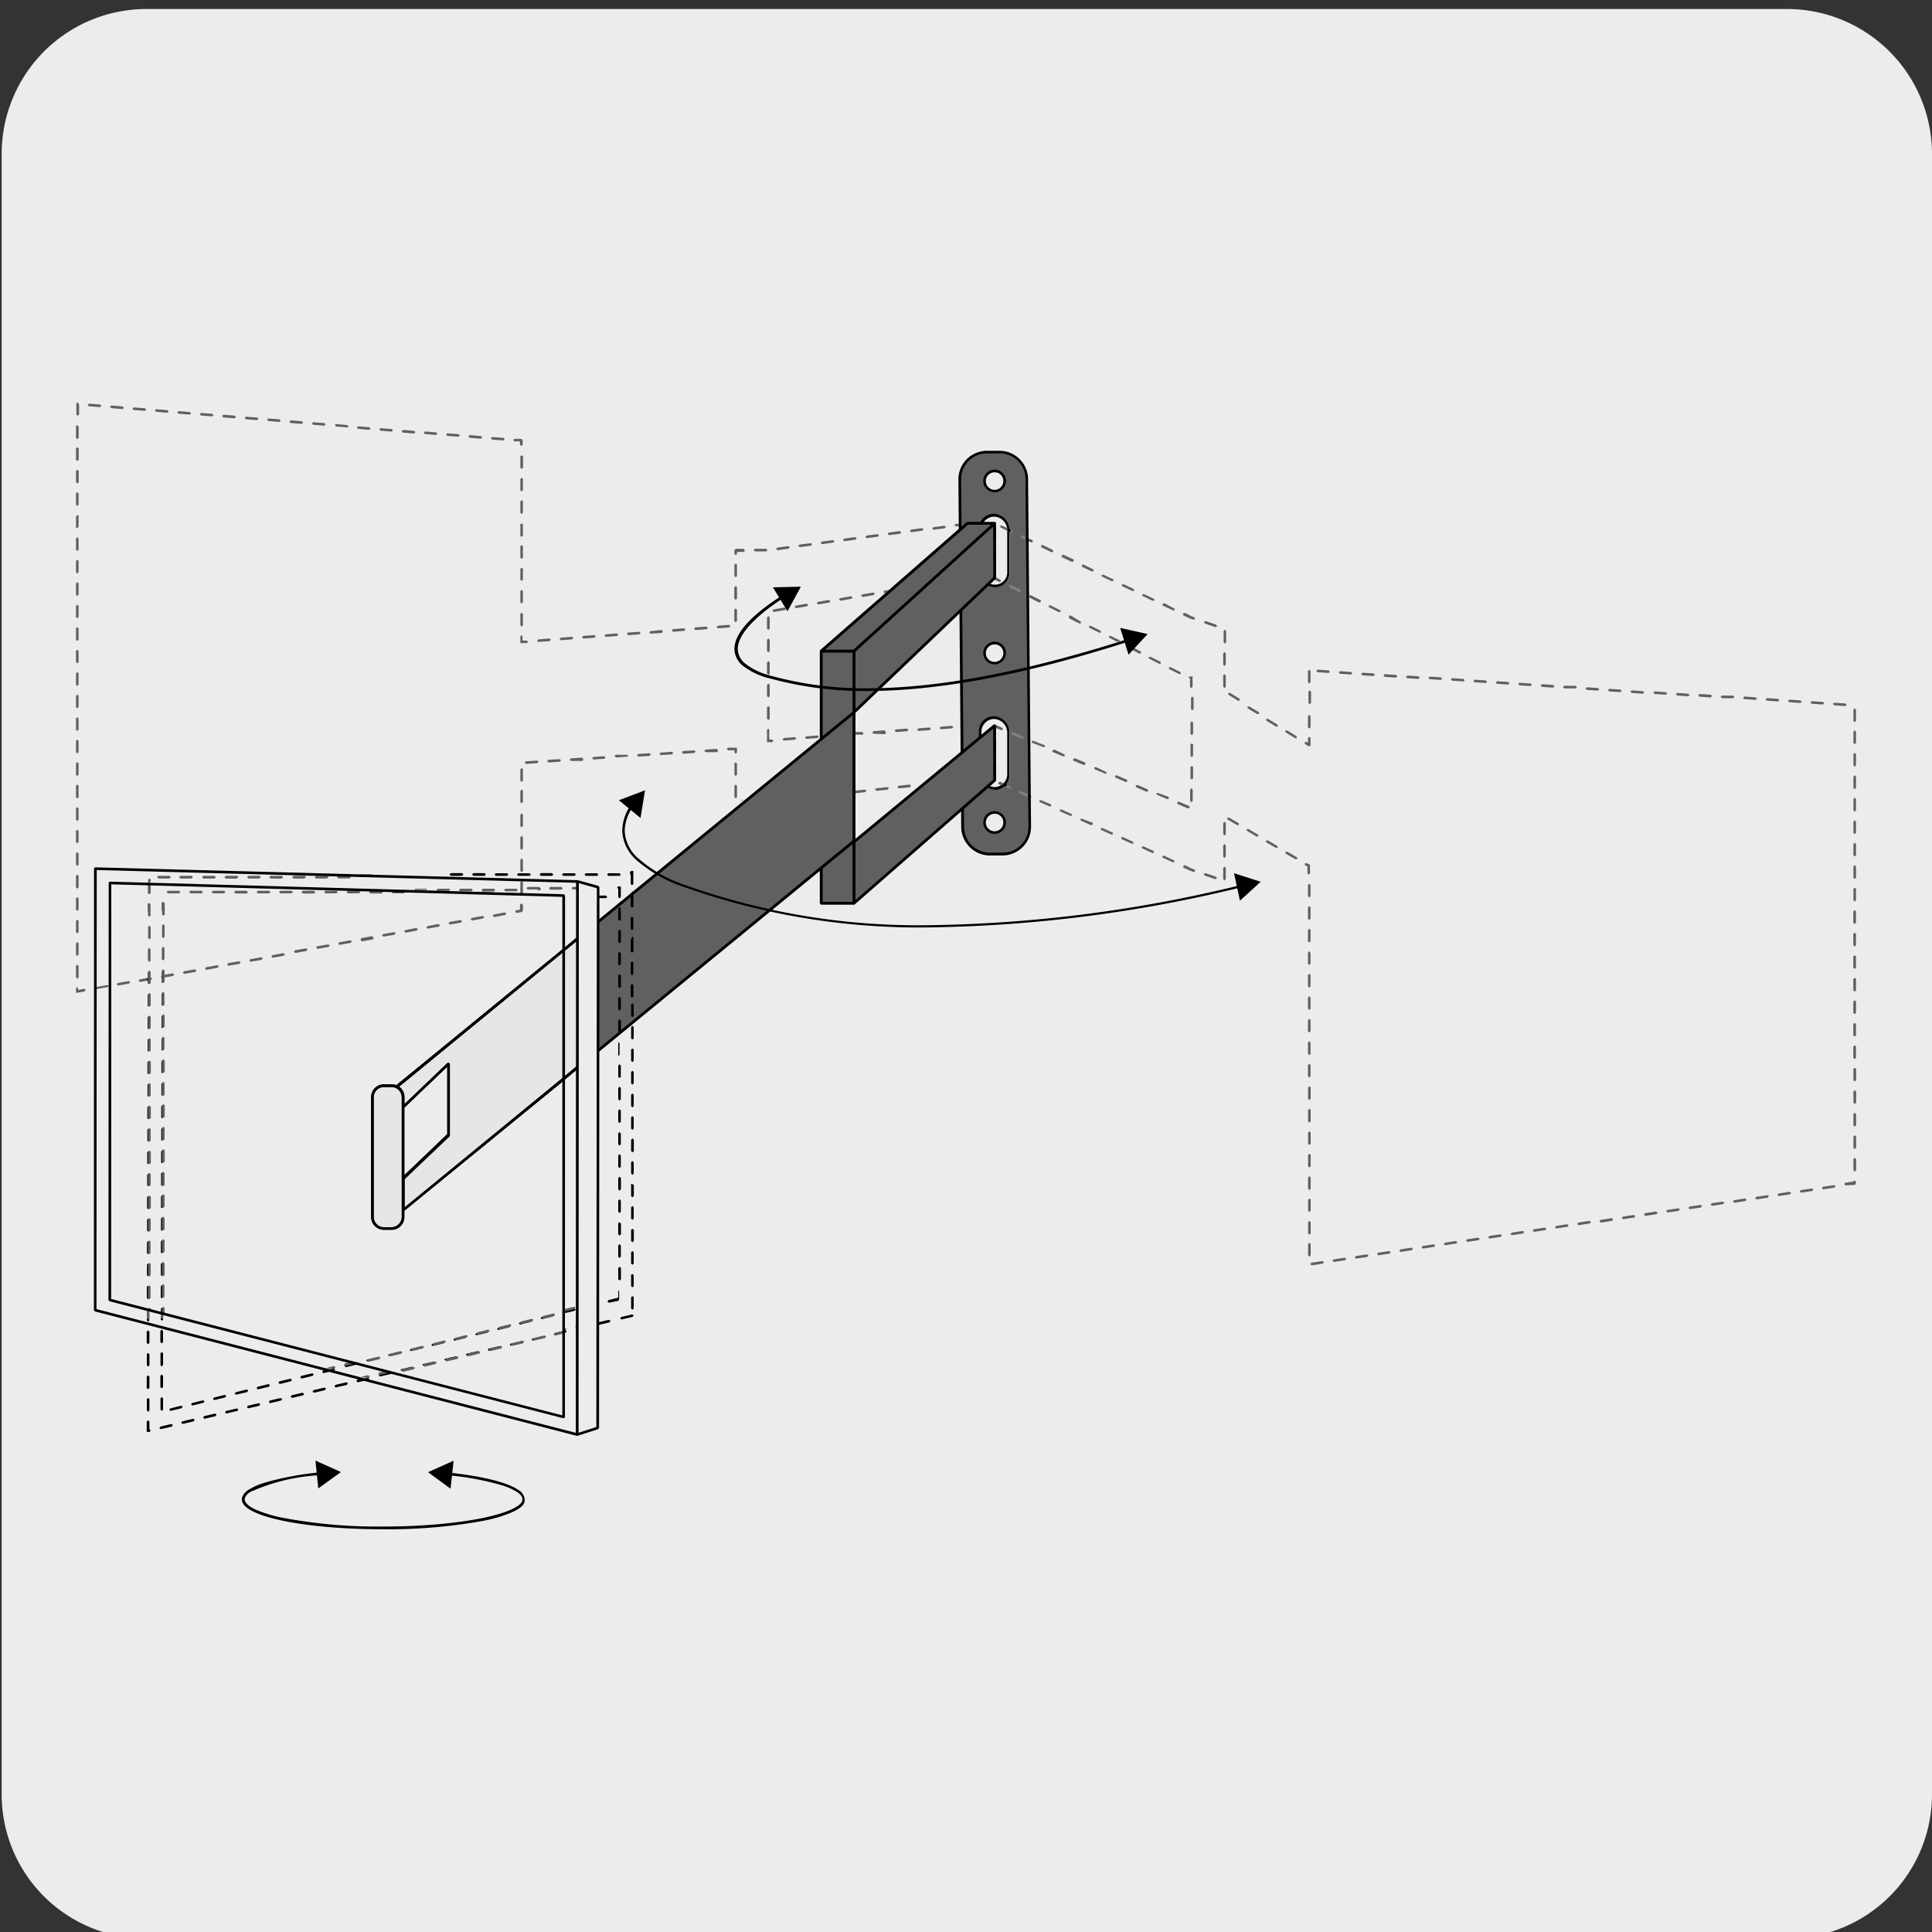 <svg xmlns="http://www.w3.org/2000/svg" viewBox="0 0 150 150"><rect x="0" y="0" width="150" height="150" fill="#333333" stroke="none"/><defs><style>.cls-1{fill:#edecec;}.cls-2{fill:#606060;}.cls-3{fill:#e6e6e6;}.cls-4{fill:#80807f;}</style></defs><title>46095-03</title><g id="Capa_1" data-name="Capa 1"><path class="cls-1" d="M11.38.7H138.7A11.26,11.26,0,0,1,150,11.91v127.4a11.19,11.19,0,0,1-11.19,11.19H11.33A11.18,11.18,0,0,1,.13,139.32h0V11.94A11.24,11.24,0,0,1,11.37.7Z"/></g><g id="Capa_3" data-name="Capa 3"><path class="cls-2" d="M6,31.27l-.07,0,0,.08v.83l.1.1.11-.1v-.79l0,0-.09-.11Zm.91.07-.11.09.09.11.88.07.1-.09-.09-.11Zm1.74.14-.11.1.1.11.87.07.11-.09-.1-.11Zm1.74.15-.11.09.1.11.87.07.11-.09-.1-.11Zm1.74.14-.11.09.1.11.87.08.11-.1-.1-.11Zm1.74.15-.11.09.1.11.87.07.11-.09-.1-.11Zm1.74.14-.11.09.1.11.87.07.11-.09-.1-.11Zm1.74.14-.11.1.1.11.87.07.11-.1-.1-.11Zm1.74.15-.1.09.09.11.87.07.11-.09L20,32.42Zm1.75.14-.11.09.09.11.87.07.11-.09-.09-.11Zm1.74.14-.11.1.09.11.87.07.11-.09-.09-.11Zm1.74.15-.11.09.09.11.87.07.11-.09-.09-.11Zm1.74.14L26,33l.09.11.87.08.11-.1L26.94,33ZM6,33l-.1.1V34l.1.1.11-.1v-.88Zm21.81.1-.11.09.09.11.87.07.11-.09-.09-.11Zm1.74.14-.11.09.09.11.87.07.11-.09-.09-.11Zm1.74.14-.11.1.09.11.87.07.11-.1-.09-.11ZM33,33.5l-.11.09.09.11.87.07.11-.09-.09-.11Zm1.74.14-.11.09.09.11.87.07.11-.09-.09-.11Zm1.74.14-.11.1.09.11.87.07.11-.09-.09-.11Zm1.74.15-.11.09.09.11.87.07.11-.09L39.12,34Zm1.74.14-.11.09.09.11.43,0v.26l.1.1.11-.1v-.35l-.1-.11ZM6,34.72l-.1.1v.87l.1.11.11-.11v-.87Zm34.5.62-.1.1v.87l.1.1.11-.1v-.87ZM6,36.46l-.1.11v.87l.1.1.11-.1v-.87Zm34.5.62-.1.11v.87l.1.1.1-.1v-.87ZM6,38.21l-.1.1v.88l.1.1.1-.1v-.88Zm34.5.62-.1.1v.88l.1.1.1-.1v-.88ZM6,40l-.1.1v.87L6,41l.1-.11v-.87Zm34.5.62-.1.1v.87l.1.1.1-.1v-.87Zm33.94.05-.25,0-.09.11.11.09.24,0Zm-1.12.15-.86.11-.09.12.11.08.87-.11.09-.12ZM71.59,41l-.86.12-.09.11.11.09.87-.12.08-.11Zm-1.73.23-.87.12-.08.11.11.09.87-.11.08-.12Zm-1.73.24-.87.11-.08.12.11.08.87-.11.08-.12ZM6,41.7l-.1.11v.87l.1.1.1-.1v-.87Zm60.4,0-.87.12-.09.11.12.09.86-.12.09-.11Zm-1.73.23-.87.12-.09.11.12.09.86-.12.09-.11Zm-1.73.24-.87.11-.09.12.12.08.86-.11.09-.12Zm-22.44.14-.1.1v.88l.1.1.1-.1v-.88Zm20.71.09-.87.12-.09.11.12.09.86-.12.09-.11Zm-1.72.21h-.88l-.1.1.1.1h.88l.1-.1Zm-1.75,0h-.62l-.1.1V43l.1.1.1-.1v-.15h.52l.1-.1ZM6,43.45l-.1.1v.88l.1.1.1-.1v-.88Zm51.12.3-.1.1v.87l.1.1.1-.1v-.87Zm-16.62.32-.1.1V45l.1.11.1-.11v-.87ZM6,45.2l-.1.1v.87l.1.1.1-.1V45.3Zm51.12.29-.11.1v.88l.11.1.1-.1v-.88Zm11.92.3-.38.07-.08.11.11.09h0Zm-28.54,0-.1.1v.87l.1.1.1-.1v-.87ZM67.8,46l-.86.15-.09.11.12.09.86-.15.09-.12Zm-1.72.29-.86.15-.09.11.12.09.86-.15.08-.11Zm-1.72.29-.86.15-.09.12.12.08.86-.15.08-.11Zm-1.73.29-.86.15-.08.12.12.08.86-.15.08-.11ZM6,46.94l-.1.11v.87L6,48l.1-.1v-.87Zm54.91.23-.86.14-.08.12.11.08.87-.14.08-.12Zm-3.8.07-.1.1v.87l.1.1.11-.1v-.87Zm-16.61.32-.1.1v.88l.1.1.1-.1v-.88Zm19.16.27-.11.11v.87l.11.1.1-.1v-.87Zm-3.06.68-.87.07-.1.11.11.09.87-.06.1-.11Zm-1.74.14-.88.06-.09.11.11.1.87-.07.09-.11ZM6,48.69l-.1.1v.88l.1.1.1-.1v-.88Zm47.11.09-.87.07-.09.11.11.09.87-.07.09-.11Zm-1.74.13L50.5,49l-.09.11.11.09.87-.06.09-.11Zm-1.74.14-.87.06-.09.11.11.1.87-.07.09-.11Zm-1.74.13-.87.07-.09.11.11.09.87-.07.09-.11Zm-7.39.13-.1.1v.44l0,.08.08,0,.43,0,.09-.11-.11-.09-.32,0v-.33Zm5.65,0-.87.06-.09.11.1.1.87-.07.1-.11Zm-1.74.13-.87.07-.1.11.11.09.87-.07.1-.11Zm15.25.13-.11.1v.88l.11.1.1-.1v-.88Zm-17,0-.87.07-.1.11.11.09.87-.06.1-.11ZM6,50.44l-.1.1v.87l.1.1.1-.1v-.87Zm53.66.89-.11.1v.87l.11.1.1-.1v-.87ZM6,52.18l-.1.1v.88l.1.1.1-.1v-.88Zm53.66.89-.11.11v.87l.11.1.1-.1v-.87ZM6,53.93l-.1.1v.87L6,55l.1-.11V54Zm53.66.89-.11.1v.88l.11.1.1-.1v-.88ZM6,55.68l-.1.1v.87l.1.1.1-.1v-.87Zm67.91.67-.87.07-.1.11.11.09.87-.07.1-.11Zm-1.74.13-.87.07-.1.11.11.09.87-.06.09-.11Zm-12.51.09-.11.1v.87l0,.08.07,0,.33,0,.1-.11-.11-.1-.22,0v-.76Zm10.76,0-.87.06-.09.11.11.1.87-.07.09-.11Zm-1.74.13-.87.07-.09.1.11.1L68.7,57l.09-.11Zm-1.74.13-.53,0v.21l.55,0,.09-.11Zm-3.48.27-.87.07-.1.1.11.1.87-.07.1-.11Zm-1.74.13-.87.07-.1.11.11.09.87-.07.1-.1ZM6,57.42l-.1.1v.88l.1.1.1-.1v-.88Zm51.11.63-.59,0-.1.1.11.1.49,0v.17l.1.1.1-.1v-.28l0-.08Zm-1.46.09-.87.06-.1.11.11.09.87,0,.1-.11Zm-1.75.12-.87.05-.09.11.11.1.87-.06.09-.11Zm-1.74.11-.87.06-.09.1.1.1.88-.06.09-.11Zm-1.74.11-.87.06-.1.11.11.09.87-.05.1-.11Zm-1.74.12-.87,0-.1.11.11.1.87-.06.1-.11Zm-1.75.11-.87.06-.09.11.11.09.87-.06L47,58.8Zm-1.74.11-.87.06-.09.11.1.09.88,0,.09-.11Zm-1.74.12-.87.05-.1.11.11.1.87-.06.1-.11Zm-1.74.11-.88.06-.09.11.11.09.87-.06.09-.11ZM6,59.17l-.1.1v.87l.1.11.1-.11v-.87Zm51.12,0-.1.1v.87l.1.11.1-.11V59.3Zm-16.62.46-.1.1v.88l.1.1.1-.1v-.88Zm31.05,1.22h0l-.09.11h0ZM6,60.91,5.9,61v.87L6,62l.1-.1V61Zm51.12,0-.1.11v.87l.1.1.1-.1v-.87Zm13.51,0-.87.1-.09.11.12.09.86-.09.09-.12Zm-1.74.2-.86.09-.09.11.11.09.87-.09.09-.11Zm-1.73.19-.75.08v.21l.77-.09.09-.11Zm-26.66,0-.1.1v.87l.1.1.1-.1v-.87Zm17.21.79h-.1l-.1.1,0,0ZM6,62.66l-.1.1v.88l.1.1.1-.1v-.88Zm34.5.49-.1.11v.87l.1.1.1-.1v-.87ZM6,64.41l-.1.1v.87l.1.11.1-.11v-.87Zm34.5.49-.1.1v.88l.1.1.1-.1V65ZM6,66.15l-.1.11v.87l.1.1.1-.1v-.87Zm34.5.5-.1.1v.87l.1.1.1-.1v-.87ZM6,67.9l-.1.1v.88L6,69l.1-.1V68Zm0,1.75-.1.1v.87l.1.1.1-.1v-.87Zm0,1.74-.1.11v.87l.1.1.1-.1V71.5Zm0,1.75-.1.1v.88l.1.1.1-.1v-.88Zm0,1.75-.1.1v.87L6,76l.1-.1V75Zm0,1.74-.1.1V77l0,.08.08,0,.6-.11.08-.12-.12-.08-.48.09v-.15Zm1.4.06,0,.06,0,0Z"/><path d="M34.78,114.54a21.67,21.67,0,0,1,4.23.79,4.71,4.71,0,0,1,1.18.54c.26.19.38.37.37.53v.06c0,.23-.35.51-.92.76-1.7.76-5.52,1.3-9.89,1.3h-.39a39.33,39.33,0,0,1-7.41-.68,10,10,0,0,1-2.2-.68c-.51-.26-.76-.53-.75-.75v-.06a.92.92,0,0,1,.47-.53,15,15,0,0,1,5.44-1.29l.1-.12-.12-.1a23.12,23.12,0,0,0-4.25.78,5.06,5.06,0,0,0-1.28.54,1.17,1.17,0,0,0-.58.67v.11c0,.38.34.67.87.94,1.61.8,5.3,1.35,9.71,1.38h.39a41.11,41.11,0,0,0,7.58-.62,11,11,0,0,0,2.4-.69c.58-.26,1-.55,1-.91v-.11a.92.92,0,0,0-.47-.71c-.87-.61-2.87-1.09-5.51-1.37l-.12.1Z"/><polygon points="34.98 115.58 33.23 114.3 35.22 113.41 34.98 115.58"/><polygon points="24.71 115.56 26.47 114.29 24.49 113.4 24.71 115.56"/><path class="cls-2" d="M77.85,66.31h-1a2.13,2.13,0,0,1-2.14-2.09l-.23-27a2.12,2.12,0,0,1,2.09-2.14h1a2.11,2.11,0,0,1,2.13,2.09l.23,27a2.13,2.13,0,0,1-2.09,2.14"/><path d="M77.85,66.31V66.2h-1a2,2,0,0,1-2-2l-.23-27v0a2,2,0,0,1,2-2h1a2,2,0,0,1,2,2l.23,27v0a2,2,0,0,1-2,2v.22a2.23,2.23,0,0,0,2.2-2.23v0l-.23-27A2.22,2.22,0,0,0,77.6,35h-1a2.22,2.22,0,0,0-2.19,2.22v0l.22,27a2.24,2.24,0,0,0,2.22,2.2h1Z"/><path class="cls-1" d="M77.26,45.5a1.18,1.18,0,0,1-1.15-1.12l0-3.36a1.06,1.06,0,0,1,1.13-1,1.2,1.2,0,0,1,1.16,1.12l0,3.36a1.05,1.05,0,0,1-1.13,1"/><path d="M77.26,45.5v-.1a1.08,1.08,0,0,1-1.06-1l0-3.36h0a1,1,0,0,1,1-.93h0a1.06,1.06,0,0,1,1,1l0,3.36h0a.94.94,0,0,1-1,.92h0v.2h0a1.14,1.14,0,0,0,1.18-1.12v0l0-3.36a1.29,1.29,0,0,0-1.25-1.22h0A1.16,1.16,0,0,0,76,41h0l0,3.36a1.27,1.27,0,0,0,1.25,1.22Z"/><path class="cls-1" d="M77.26,61.22a1.19,1.19,0,0,1-1.15-1.12l0-3.36a1,1,0,0,1,1.13-1,1.18,1.18,0,0,1,1.16,1.12l0,3.36a1.06,1.06,0,0,1-1.13,1"/><path d="M77.26,61.22v-.11a1.07,1.07,0,0,1-1.06-1l0-3.37h0a1,1,0,0,1,1-.92h0a1.07,1.07,0,0,1,1,1l0,3.36h0a1,1,0,0,1-1,.93h0v.21h0a1.15,1.15,0,0,0,1.18-1.13h0l0-3.36a1.28,1.28,0,0,0-1.25-1.22h0A1.16,1.16,0,0,0,76,56.72v0l0,3.36a1.29,1.29,0,0,0,1.25,1.22Z"/><path class="cls-1" d="M78,50.7a.78.78,0,0,1-1.56,0,.78.78,0,0,1,1.56,0"/><path d="M78,50.7h-.1a.68.68,0,1,1-.68-.67.67.67,0,0,1,.68.67h.2a.88.88,0,1,0-.88.88.88.88,0,0,0,.88-.88Z"/><path class="cls-1" d="M78,37.34a.78.78,0,1,1-.78-.78.78.78,0,0,1,.78.78"/><path d="M78,37.34h-.1a.68.68,0,1,1-.68-.67.67.67,0,0,1,.68.67h.2a.88.88,0,1,0-.88.88.88.88,0,0,0,.88-.88Z"/><path class="cls-1" d="M78,63.86a.78.78,0,1,1-.78-.78.78.78,0,0,1,.78.78"/><path d="M78,63.86h-.1a.68.68,0,1,1-.68-.68.67.67,0,0,1,.68.68h.2a.88.88,0,1,0-1.76,0,.88.88,0,0,0,1.76,0Z"/><polygon class="cls-2" points="77.23 44.86 66.3 55.3 66.3 50.55 77.22 40.63 77.23 44.86"/><polygon points="77.23 44.86 77.16 44.78 66.41 55.05 66.41 50.59 77.11 40.87 77.12 44.86 77.23 44.86 77.16 44.78 77.23 44.86 77.34 44.86 77.33 40.63 77.27 40.53 77.15 40.55 66.22 50.47 66.19 50.55 66.19 55.3 66.26 55.41 66.38 55.38 77.31 44.94 77.34 44.86 77.23 44.86"/><polygon class="cls-2" points="77.23 60.57 66.3 70.13 66.3 65.37 77.22 56.34 77.23 60.57"/><polygon points="77.23 60.57 77.16 60.49 66.41 69.89 66.41 65.42 77.11 56.57 77.12 60.57 77.23 60.57 77.16 60.49 77.23 60.57 77.34 60.57 77.33 56.34 77.27 56.24 77.15 56.25 66.23 65.28 66.19 65.37 66.19 70.13 66.25 70.23 66.37 70.21 77.3 60.66 77.34 60.57 77.23 60.57"/><rect class="cls-2" x="63.76" y="50.55" width="2.54" height="19.58"/><polygon points="66.3 70.13 66.3 70.02 63.87 70.02 63.87 50.66 66.19 50.66 66.19 70.13 66.3 70.13 66.3 70.02 66.3 70.13 66.41 70.13 66.41 50.55 66.38 50.47 66.3 50.44 63.76 50.44 63.69 50.47 63.65 50.55 63.65 70.13 63.69 70.2 63.76 70.24 66.3 70.24 66.38 70.2 66.41 70.13 66.3 70.13"/><polygon class="cls-2" points="30.05 85 30.05 87.16 34.83 82.61 34.83 88.12 30.05 92.67 30.05 95 66.3 65.31 66.3 55.3 30.05 85"/><polygon points="30.05 85 29.94 85 29.94 87.16 30.01 87.26 30.12 87.24 34.72 82.86 34.72 88.07 29.97 92.59 29.94 92.67 29.94 95 30 95.09 30.12 95.08 66.37 65.39 66.41 65.31 66.41 55.3 66.35 55.21 66.23 55.22 29.98 84.91 29.94 85 30.05 85 30.12 85.08 66.19 55.54 66.19 65.25 30.16 94.77 30.16 92.72 34.9 88.2 34.93 88.12 34.93 82.61 34.87 82.51 34.75 82.53 30.16 86.9 30.16 85 30.05 85 30.12 85.08 30.05 85"/><path class="cls-2" d="M29.81,95.39h.59a.89.89,0,0,0,.89-.9V85.18a.89.89,0,0,0-.89-.89h-.59a.89.89,0,0,0-.9.89v9.31a.9.9,0,0,0,.9.9"/><path d="M29.81,95.39v.11h.59a1,1,0,0,0,1-1V85.18a1,1,0,0,0-1-1h-.59a1,1,0,0,0-1,1v9.31a1,1,0,0,0,1,1v-.22a.79.79,0,0,1-.79-.79V85.18a.78.78,0,0,1,.79-.78h.59a.8.8,0,0,1,.79.78v9.31a.8.8,0,0,1-.79.79h-.59Z"/><polygon class="cls-2" points="63.76 50.55 75.11 40.63 77.22 40.63 66.3 50.55 63.76 50.55"/><polygon points="63.76 50.55 63.84 50.63 75.16 40.74 76.94 40.74 66.26 50.44 63.76 50.44 63.76 50.55 63.84 50.63 63.76 50.55 63.76 50.66 66.3 50.66 66.37 50.63 77.29 40.71 77.32 40.59 77.22 40.52 75.11 40.52 75.04 40.54 63.69 50.46 63.66 50.58 63.76 50.66 63.76 50.55"/><path d="M87.58,49.61c-8.38,2.68-15,3.83-20.27,3.83a27.43,27.43,0,0,1-7.55-1,5.11,5.11,0,0,1-1.89-.91,1.49,1.49,0,0,1-.59-1.15c0-1.06,1.24-2.47,3.61-4l0-.16-.15,0c-2.39,1.53-3.71,2.93-3.72,4.16a1.73,1.73,0,0,0,.67,1.32,5.39,5.39,0,0,0,2,.95,27.92,27.92,0,0,0,7.61,1c5.32,0,11.94-1.15,20.33-3.84l.07-.14Z"/><polygon points="86.97 48.75 89.1 49.23 87.62 50.83 86.97 48.75"/><polygon points="61.14 47.46 62.18 45.55 60.01 45.6 61.14 47.46"/><path d="M96.33,68.72a107,107,0,0,1-24.09,3.11,53.91,53.91,0,0,1-19.12-3.14,10.51,10.51,0,0,1-3.51-2A3,3,0,0,1,48.5,64.5a3.43,3.43,0,0,1,.66-1.89l0-.15-.16,0a3.66,3.66,0,0,0-.69,2,3.22,3.22,0,0,0,1.19,2.39,10.73,10.73,0,0,0,3.57,2,54.41,54.41,0,0,0,19.2,3.15,107.44,107.44,0,0,0,24.14-3.12l.08-.13Z"/><polygon points="95.81 67.8 97.88 68.46 96.27 69.93 95.81 67.8"/><polygon points="49.73 63.51 50.08 61.36 48.05 62.13 49.73 63.51"/><path d="M47.27,102.47l-.85.2-.07.12.12.08.85-.2.08-.13Zm-1.7.4-.85.21-.07.12.12.07.85-.2.08-.12Zm-1.69.41-.85.2-.08.12.12.08.85-.2.08-.13Zm-1.7.4-.85.21-.08.12.12.07.85-.2.08-.12Zm-1.7.41-.85.2-.08.12.12.08.85-.2.08-.13Zm-1.7.4-.85.2-.08.13.13.07.85-.2.07-.12Zm-1.7.41-.85.2-.07.12.12.08.85-.21.07-.12Zm-1.7.4-.85.2-.07.13.12.07.85-.2.07-.12Zm-1.7.41-.85.2-.07.12.12.08.85-.21.07-.12Zm-1.7.4-.85.2-.07.12.12.08.85-.2.07-.12Zm-1.7.4-.85.21-.07.12.12.07.85-.2.08-.12Zm-1.7.41-.84.2-.08.12.12.08.85-.2.08-.13Zm-1.69.4-.85.2-.08.13.12.07.85-.2.08-.12Zm-1.7.41-.85.2-.08.12.12.08.85-.2.08-.13Zm-1.7.4-.85.2-.08.13.13.07.85-.2.07-.12Zm-1.7.41-.85.2-.08.12.13.08.85-.21.07-.12Zm-1.7.4-.85.2-.07.13.12.07.85-.2.07-.12Zm-1.7.41-.85.2-.07.12.12.07.85-.2.07-.12Zm-1.7.4-.85.2-.07.12.12.08.85-.2.07-.13Zm-1.7.4-.85.21-.07.12.12.07.85-.2.08-.12Zm-1.7.41-.84.2-.08.12.12.08.85-.2.08-.13Zm-1.69.4h0v-.59l-.11-.1-.1.1v.72l0,.08.08,0,.15,0,.08-.12Zm0-1.46v-.87l-.1-.1-.1.1v.87l.11.11Zm0-1.74v-.88l-.11-.1-.1.1v.88l.1.1Zm0-1.75v-.87l-.1-.1-.1.1V106l.11.1Zm0-1.75v-.87l-.1-.1-.11.1v.87l.1.11Zm0-1.74v-.88l-.1-.1-.1.1v.88l.1.1Zm0-1.75V99.9l-.1-.1-.11.1v.87l.1.1Zm0-1.74v-.88l-.1-.1-.1.1V99l.1.1Zm0-1.75v-.87l-.1-.11-.11.11v.87l.1.1Zm0-1.75v-.87l-.1-.1-.1.1v.87l.1.1Zm0-1.74v-.88l-.1-.1-.11.1v.88l.1.1Zm0-1.75v-.87l-.1-.1-.1.1V92l.1.1Zm0-1.75v-.87l-.1-.1-.1.1v.87l.1.11Zm0-1.74v-.88l-.1-.1-.1.1v.88l.1.1Zm0-1.75v-.87l-.1-.1-.1.1v.87l.11.1Zm0-1.75v-.87l-.1-.1-.1.1v.87l.1.11Zm0-1.74v-.88l-.1-.1-.1.1v.88l.11.1Zm0-1.75v-.87l-.11-.1-.1.1v.87l.1.1Zm0-1.75v-.87l-.1-.1-.1.1v.87l.1.11Zm0-1.74v-.88l-.1-.1-.11.1v.88l.1.1Zm0-1.75v-.87l-.1-.1-.1.1v.87l.1.1Zm0-1.74V73.7l-.1-.1-.11.1v.88l.1.1Zm0-1.75V72l-.1-.11-.1.11v.87l.1.1Zm0-1.75v-.87l-.1-.1-.1.1v.87l.1.1Zm0-1.74v-.88l-.1-.1-.1.1v.88l.1.1Zm.59-1h.88l.1-.1-.11-.11-.87,0-.1.1Zm1.75,0h.87l.1-.1-.1-.1H14l-.1.1Zm1.75,0,.87,0,.1-.1-.1-.1h-.88l-.1.11Zm1.74,0h.88l.1-.11-.11-.1-.87,0-.1.1Zm1.75,0h.87l.1-.1-.1-.1h-.87l-.1.1Zm1.75,0,.87,0,.1-.1-.1-.1H21l-.1.11Zm1.74,0,.87,0,.11-.1-.11-.1-.87,0-.1.1Zm1.75,0h.87l.1-.11-.1-.09h-.88l-.09.1Zm1.74,0h.88l.1-.1-.11-.1h-.87l-.1.1Zm1.75,0,.87,0L29,68l-.1-.1H28l-.1.11Zm1.75,0h.87l.1-.11-.1-.1-.88,0-.1.1Zm1.74,0h.88l.1-.1-.11-.1H31.5l-.1.1Zm1.75,0,.87,0,.1-.1-.1-.1h-.87l-.1.11ZM35,68h.88l.1-.11-.1-.1-.88,0-.1.1Zm1.75,0h.87l.11-.11-.11-.1-.87,0-.1.1Zm1.75,0h.87l.1-.1-.1-.1h-.88l-.1.1Zm1.74,0,.88,0,.1-.1-.11-.1h-.87l-.1.11Zm1.75,0h.87l.1-.11-.1-.1-.87,0-.1.1Zm1.75,0h.87l.1-.1-.1-.1h-.88l-.1.1Zm1.74,0,.88,0,.1-.1-.11-.1h-.87l-.1.11Zm1.75,0,.87,0,.1-.1-.1-.1h-.87l-.1.11Zm1.74,0h0v.63l.1.1.1-.1V67.7l0-.08-.08,0H49l-.1.1Zm0,1.5v.88l.11.1.1-.1V69.3l-.1-.1Zm0,1.75v.87l.1.1.1-.1v-.87l-.11-.1Zm0,1.75v.87l.1.1.11-.1V72.8l-.1-.1Zm0,1.74v.88l.1.1.1-.1v-.88l-.1-.1Zm0,1.75v.87l.1.1.11-.1v-.87l-.1-.1ZM49,78v.87l.1.1.1-.1V78l-.1-.11Zm0,1.74v.87l.1.11.1-.11v-.87l-.1-.1Zm0,1.75v.87l.1.1.1-.1v-.87l-.1-.1Zm0,1.74v.88l.1.1.1-.1v-.88l-.1-.1ZM49,85v.87l.1.11.1-.11V85l-.1-.1Zm0,1.75v.87l.1.1.1-.1v-.87l-.11-.1Zm0,1.74v.88l.11.1.1-.1v-.88l-.1-.1Zm0,1.75v.87l.1.11.1-.11v-.87l-.11-.1Zm0,1.75v.87l.1.1.11-.1V92L49,91.9Zm0,1.74v.88l.1.1.1-.1v-.88l-.1-.1Zm0,1.75v.87l.1.1.11-.1V95.5l-.1-.1Zm0,1.75v.87l.1.1.1-.1v-.87l-.1-.11Zm0,1.74v.88l.1.1.1-.1V99l-.1-.1Zm0,1.75v.87l.1.1.1-.1v-.87l-.1-.1Zm.07,1.33-.85.2-.07.12.12.07.85-.2.08-.12Z"/><path d="M46.27,101.17l-.84.21-.08.12.12.08.85-.21.08-.12Zm-1.69.42-.85.21-.08.12.13.08.85-.21.07-.12Zm-1.7.42-.85.21-.07.12.12.08.85-.21.08-.13Zm-1.69.42-.85.21-.08.12.13.08.85-.21.07-.13Zm-1.7.42-.85.21-.07.12.12.08.85-.21.07-.13Zm-1.69.42-.85.21-.08.12.13.07.84-.2.08-.13Zm-1.7.42-.85.21-.07.12.12.07.85-.21.07-.12Zm-1.7.42-.84.2-.08.13.13.07.84-.21.08-.12Zm-1.69.42-.85.21-.07.12.12.07.85-.21.07-.12Zm-1.7.41-.84.21-.08.13.12.07.85-.21.08-.12Zm-1.69.42-.85.21-.07.13.12.07.85-.21.07-.12Zm-1.7.42-.84.21-.08.12.12.08.85-.21.08-.12Zm-1.69.42-.85.21-.07.12.12.08.85-.21.07-.12Zm-1.7.42-.85.21-.07.12.12.08.85-.21.08-.13Zm-1.69.42-.85.21-.08.12.13.08.85-.21.07-.13Zm-1.7.42-.85.21-.07.12.12.08.85-.21.07-.13Zm-1.69.42-.85.21-.08.12.13.07.84-.2.08-.13Zm-1.7.42-.85.21-.07.12.12.07.85-.21.07-.12Zm-1.7.42-.84.21-.08.12.13.07.84-.21.08-.12Zm-1.69.42-.85.21-.07.12.12.07.85-.21.07-.12Zm-1.4.3v-.87l-.1-.11-.1.11v.87l.11.1Zm0-1.75v-.87l-.11-.1-.1.1v.87l.1.11Zm0-1.74v-.88l-.1-.1-.1.1V106l.11.1Zm0-1.75v-.87l-.11-.1-.1.1v.87l.1.1Zm0-1.75v-.87l-.1-.1-.1.1v.87l.1.11Zm0-1.74v-.88l-.1-.1-.11.1v.88l.1.1Zm0-1.75v-.87l-.1-.1-.1.1V99l.1.1Zm0-1.74v-.88l-.1-.1-.11.1v.88l.1.1Zm0-1.75V94.6l-.1-.11-.1.11v.87l.1.1Zm0-1.75v-.87l-.1-.1-.11.1v.87l.1.1Zm0-1.74V91.1l-.1-.1-.1.1V92l.1.1Zm0-1.75v-.87l-.1-.11-.1.11v.87l.1.1Zm0-1.75v-.87l-.1-.1-.1.1v.87l.1.11Zm0-1.74v-.88l-.1-.1-.1.1v.88l.1.1Zm0-1.75v-.87l-.11-.1-.1.1V85l.1.1Zm0-1.75v-.87l-.1-.1-.1.1v.87l.11.11Zm0-1.74v-.88l-.11-.1-.1.1v.88l.1.1Zm0-1.75v-.87l-.1-.1-.1.1v.87l.11.1Zm0-1.75v-.87l-.1-.1-.11.1V78l.1.11Zm0-1.74v-.88l-.1-.1-.1.1v.88l.1.1Zm0-1.75v-.87l-.1-.1-.11.1v.87l.1.1Zm0-1.74v-.88l-.1-.1-.1.1v.88l.1.1Zm0-1.75v-.87l-.1-.11-.11.11V71l.1.1ZM13,69.73l.87,0,.1-.11-.1-.1-.88,0-.09.11Zm1.74,0,.88,0,.1-.1-.11-.1-.87,0-.1.1Zm1.75,0,.87,0,.1-.1-.1-.1-.87,0-.1.1Zm1.75,0,.87,0,.1-.11-.1-.09h-.88l-.1.11Zm1.74,0,.88,0,.1-.1-.11-.1-.87,0-.1.1Zm1.75,0h.87l.1-.11-.1-.1-.88,0-.1.1Zm1.74,0,.88,0,.1-.11-.11-.09h-.87l-.1.11Zm1.75,0,.87,0,.1-.1-.1-.1-.87,0-.1.1Zm1.75,0,.87,0,.1-.11-.1-.1-.88,0-.1.11Zm1.74,0,.88,0,.09-.1-.1-.1-.87,0-.1.1Zm1.75,0,.87,0,.1-.1-.1-.1-.88,0-.09.1Zm1.75,0,.87,0,.1-.11-.11-.09h-.87l-.1.11Zm1.74,0,.87,0,.1-.1-.1-.1-.87,0-.1.1Zm1.75,0h.87l.1-.11-.1-.1-.88,0-.1.1Zm1.74,0,.88,0,.1-.11L38.35,69h-.87l-.1.11Zm1.75,0,.87,0,.1-.1-.1-.1-.87,0-.1.1Zm1.75,0,.87,0L42,69l-.11-.1-.87,0-.1.1Zm1.74,0,.87,0,.1-.1-.1-.1-.87,0-.1.1Zm1.75,0,.87,0,.1-.1-.1-.1-.88,0-.1.1Zm1.74,0,.88,0,.1-.11-.11-.09h-.87l-.1.11ZM48,69h0v.65l.1.1.1-.1v-.76l0-.07-.08,0H48l-.1.1Zm0,1.52v.88l.1.1.1-.1v-.88l-.1-.1Zm0,1.75v.87l.1.1.11-.1v-.87l-.1-.1ZM48,74v.87l.1.1.1-.1V74l-.1-.1Zm0,1.74v.88l.11.1.1-.1v-.88l-.1-.1Zm0,1.75v.87l.1.1.1-.1v-.87l-.1-.1Zm0,1.75v.87l.11.1.1-.1v-.87l-.1-.11Zm0,1.74v.87L48,82l.1-.11V81L48,80.9Zm0,1.75v.87l.1.1.1-.1v-.87l-.1-.1Zm0,1.74v.88l.1.1.1-.1v-.88l-.1-.1Zm0,1.75v.87l.1.11.1-.11v-.87l-.1-.1Zm0,1.75v.87l.1.1.1-.1V88l-.1-.1Zm0,1.74v.88l.1.1.1-.1v-.88l-.1-.1Zm0,1.75v.87l.1.11.11-.11v-.87l-.1-.1Zm0,1.75v.87l.1.1.1-.1v-.87l-.1-.1Zm0,1.74v.88l.1.1.11-.1V95l-.1-.1Zm0,1.75v.87l.1.1.1-.1v-.87l-.1-.1Zm0,1.75v.87l.11.1.1-.1v-.87l-.1-.1Zm0,1.74v.56l-.77.19-.07.13.12.07L48,101l.07-.1v-.64l-.11-.1Z"/><path class="cls-1" d="M7.41,67.44v9.25l0,0,.86-.16.12.08-.09.12-.85.16-.08-.06v24.94l17.94,4.63.6-.15.12.08-.07.12-.24.06,2.3.59.54-.13.13.07-.08.13-.17,0,16.36,4.22v-8.12h0l-.12-.07.08-.12.09,0V83l-1.07.88v17.88l.82-.2.12.08-.07.12-.85.21h0v1.32l.12,0,.12.07-.08.13-.16,0V110l-13.41-3.45.06,0-.08.12-.85.2-.12-.07.07-.12.8-.19-2.5-.65-.06.1-.85.21-.12-.08.08-.12.7-.17L12.68,102v.45l-.1.11-.1-.11V102l-.88-.23v.8l-.1.1-.1-.1v-.85l-2.87-.74V68.55l3,.09v-.18l.1-.1.1.1v.18l18.79.52h0l.88,0,.05,0,.74,0,.08-.09h.87l.11.09,0,0,.77,0-.07-.07.1-.1.87,0,.1.1-.1.1h-.25l5.86.16-.07-.07V68.5l.1-.11.1.11v.87l-.07.07,3.23.09v4.09l1.08-.88V69.06h-.37l-.11-.1.1-.1h.38v-.42l-14.19-.38,0,0h-.87L29.69,68,29,68l-.1.09-.87,0-.1-.1,0,0-.77,0,.07.07-.1.1-.87,0-.11-.11.1-.1h.15Zm17.11.74-.1-.1.1-.1h.87l.1.09-.1.11Zm-1.75,0-.1-.1.1-.1.87,0,.1.1-.09.11Zm-1.74,0-.11-.1L21,68h.88l.1.1-.1.1Zm-1.75,0-.1-.1.1-.1h.87l.1.1-.1.1Zm-1.75,0-.1-.1.1-.1.87,0,.11.1-.1.11Zm-1.74,0-.11-.1.1-.1.88,0,.1.1-.1.1Zm-1.75,0-.1-.09.1-.11h.87l.1.1-.1.1Zm-1.74,0-.11-.1.1-.1h.88l.1.1-.1.1Zm30.42.74-.1-.1.1-.1.87,0,.1.1-.1.1Zm-1.74,0-.11-.1.1-.1.87,0L42,69l-.1.11Zm-1.75,0-.1-.1.1-.1.87,0,.1.1-.1.1Zm-1.75,0-.1-.1.1-.11h.87l.11.09-.1.11Zm-1.74,0-.11-.1.1-.1.88,0,.1.1-.1.11Z"/><path class="cls-2" d="M40.5,68.39l-.1.11v.87l.07.07h.06l.07-.07V68.5ZM8.3,76.48l-.86.16,0,0v.09l.08.06.86-.16.08-.12Z"/><polygon class="cls-3" points="43.76 73.9 43.76 83.62 44.83 82.75 44.84 73.02 43.76 73.9"/><path d="M43.76,83.62v.29L44.83,83v-.28Zm0-10v.28L44.84,73v-.28Z"/><path class="cls-2" d="M26.41,68h-.15l-.1.1.1.1h.88l.1-.1L27.17,68Zm-1,0-.88,0-.09.1.1.1h.87l.1-.1Zm2.55,0,0,0,.1.1.87,0L29,68Zm-4.3,0-.87,0-.1.1.1.1h.87l.11-.11ZM21.9,68H21l-.1.11.11.1.87,0,.1-.1Zm7.79,0,.07.06h.87l0,0Zm-9.54,0h-.87l-.1.1.1.1h.87l.1-.1Zm-1.75,0-.87,0-.1.1.1.1h.88l.1-.11Zm-1.74,0h-.88l-.1.11.11.1.87,0,.1-.1Zm-1.75,0H14l-.1.1.1.1h.87l.1-.1Zm-1.75,0h-.87l-.1.1.1.1h.88l.1-.11Zm-1.56.2-.1.1v.17h.2v-.18Zm-.2,33.31v.85l.1.1.1-.1v-.8Zm33.42,1.38-.1,0-.07.12.12.07h0Zm-.94.23-.12,0v.2l.16,0,.08-.13Zm-13.65,3.25-.8.19-.07.12.12.07.85-.2.08-.12-.06,0Zm-1.65.39-.54.13.42.11.17,0,.08-.13Z"/><path class="cls-2" d="M44.84,68.86h-.38l-.1.1.11.1h.37Zm-1.25,0h-.87l-.1.11.1.1.87,0,.1-.1Zm-1.75,0-.87,0-.1.11.11.09h.87L42,69ZM40.1,69l-.87,0-.1.1.1.1.87,0,.1-.1Zm-1.75,0h-.87l-.1.11.1.1.88,0,.1-.11Zm-1.74,0-.88,0-.1.1.11.1.87,0,.1-.1Zm-1.75,0-.87,0-.1.1.07.07.65,0h.25l.1-.1Zm-1.75,0-.87,0-.08.09,1,0,0,0Zm-1.74,0-.88,0h0l.93,0Zm13.21,32.45-.82.2v.2h0l.85-.21.07-.12Zm-32.1.36v.5l.1.11.1-.11V102Zm15,3.87-.7.17-.08.12.12.08.85-.21.06-.1Zm-1.55.38-.6.15.41.11.24-.06.07-.12Z"/><path class="cls-1" d="M8.54,68.55v32.38l2.87.74v0l.1-.1.1.1v.08l.88.23v-.37l.1-.1.1.1V102l14.8,3.82.14,0,.13.08,0,0,2.5.65.05,0,.07,0L43.76,110v-6.5l-.69.17L43,103.6l.08-.12.73-.17V102l-.1-.07.07-.12h0V83.91L31.4,94v.46a1,1,0,0,1-1,1h-.59a1,1,0,0,1-1-1V85.18a1,1,0,0,1,1-1h.59a1,1,0,0,1,.38.07l13-10.63V69.53l-3.23-.09,0,0,0,0-5.86-.16H34l0,0-.77,0-.07.07-.87,0-.11-.1,0,0-.74,0,0,0-.1.1-.87,0-.1-.1.09-.1L11.7,68.64v.7l-.1.1-.1-.1v-.7Zm20.21.85-.1-.1.1-.1.87,0,.11.1-.1.1Zm-1.74,0-.11-.1.1-.11.88,0,.1.1-.1.11Zm-1.75,0-.1-.1.1-.1.87,0,.1.1-.1.1Zm-1.75,0-.1-.1.1-.11h.87l.11.1-.1.1Zm-1.74,0-.11-.1.1-.1.88,0,.1.1-.1.11Zm-1.75,0-.1-.1.1-.1.87,0,.11.1-.1.1Zm-1.74,0-.11-.1.1-.11h.88l.1.09-.1.11Zm-1.75,0-.1-.1.1-.1.87,0,.1.1-.1.1Zm-1.75,0-.1-.1.1-.1.87,0,.11.1-.1.1Zm-1.74,0-.1-.1.09-.11.88,0,.1.1-.1.11Zm-.37,1.39-.1-.1v-.87l.11-.11.1.11V71Zm-1.08.06-.1-.1v-.87l.11-.1.1.1v.87Zm28.53-.3L40,70.8l.08-.12.32-.06v-.38l.1-.1.1.1v.47l-.08.1Zm-1.72.32-.12-.09.09-.11.85-.16.12.08-.08.12Zm-1.72.31-.11-.08.08-.12.86-.16.11.08-.08.12ZM35,71.82l-.12-.08.08-.12.86-.15.12.08-.09.12Zm-1.72.32-.12-.09.08-.11.86-.16.12.08-.08.12Zm-20.58.73-.1-.1v-.88l.1-.1.1.1v.88Zm-1.08.06-.1-.1V72l.1-.11.1.11v.87Zm19.94-.48-.12-.08.08-.12.86-.16.12.08-.08.12Zm-1.72.31-.12-.08.09-.12.85-.15.12.08-.08.12Zm-1.72.32L28,73l.08-.11.86-.16.11.08-.08.12Zm-1.71.31-.12-.08.08-.12L27.2,73l.12.08-.09.12Zm-1.72.31-.12-.08.08-.12.86-.15.12.08-.08.12Zm-12,.91-.1-.1v-.87l.11-.1.1.1v.87Zm-1.08.07-.1-.1V73.7l.11-.1.1.1v.88ZM22.94,74l-.12-.09.08-.11.86-.16.12.08-.08.12Zm-1.72.31-.12-.08.08-.12L22,74l.12.08-.08.12Zm-1.72.31-.12-.08.09-.12.86-.15.11.08-.08.11ZM17.78,75l-.11-.09.08-.11.86-.16.12.08-.09.12Zm-1.71.31L16,75.19l.08-.12.86-.16L17,75l-.08.12Zm-1.72.31-.12-.08.08-.12.86-.16.12.09-.08.11Zm-1.79.17v-.37l.1-.1.1.1v.28l.69-.12.12.08-.08.12-.73.13v.39l-.1.1-.1-.1v-.41l-.05,0Zm-1.08.15v-.45l.1-.1.1.1v.41h.06l.11.08-.08.12-.09,0v.25l-.1.1-.1-.1v-.21l-.57.1-.12-.08.09-.12Zm-2.29.62-.11-.08.08-.12.86-.16.12.09-.09.11Zm3.46,1.59-.1-.11v-.87l.11-.1.1.1V78Zm-1.08.06-.1-.1v-.88l.11-.1.1.1v.88Zm1.08,1.68-.11-.1v-.87l.1-.1.1.1v.87Zm-1.08.07-.11-.11v-.87l.1-.1.1.1v.87Zm1.07,1.68-.1-.1v-.88l.1-.1.11.1v.88Zm-1.08.06-.1-.1v-.87l.1-.1.11.1v.87Zm1.08,1.69-.11-.11v-.87l.1-.1.1.1v.87Zm-1.09.06-.1-.1v-.88l.1-.1.1.1v.88Zm1.08,1.68-.1-.1v-.87l.1-.1.11.1V85Zm-1.08.07-.1-.11v-.87l.1-.1.11.1v.87Zm1.07,1.68-.1-.1v-.88l.1-.1.1.1v.88Zm-1.08.06-.1-.1v-.87l.1-.11.1.11v.87Zm1.08,1.69-.1-.11v-.87l.1-.1.1.1v.87Zm-1.08.06-.1-.1v-.88l.1-.1.1.1v.88Zm1.07,1.68-.1-.1v-.87l.1-.1.1.1v.87Zm-1.08.07-.1-.11v-.87l.11-.1.1.1v.87Zm1.08,1.68-.1-.1V91.1l.1-.1.1.1V92Zm-1.08.06-.1-.1v-.87l.1-.11.1.11V92Zm1.07,1.68-.1-.1v-.87l.11-.1.1.1v.87Zm-1.08.07-.1-.1v-.88l.11-.1.1.1v.88Zm1.08,1.68-.1-.1V94.6l.1-.11.1.11v.87Zm-1.08.06-.1-.1v-.87l.1-.1.1.1v.87Zm1.07,1.69-.1-.1v-.88l.11-.1.1.1v.88Zm-1.08.06-.1-.1v-.87l.11-.11.1.11v.87Zm1.08,1.68-.1-.1v-.87l.1-.1.1.1V99Zm-1.08.07-.1-.1v-.88l.1-.1.1.1V99Zm1.07,1.68-.1-.1v-.88l.11-.1.1.1v.88Zm-1.08.06-.1-.1V99.9l.11-.1.1.1v.87Zm30.58,1.55-.12-.08.07-.12.85-.21.12.07-.07.13Zm-1.69.42-.13-.08.08-.12.85-.21.12.07-.07.13Zm-1.7.42-.12-.08.07-.12.85-.21.12.07-.07.13Zm-1.69.41-.13-.07.08-.12.85-.21.12.07-.08.13Zm4.37.41-.12-.07.08-.12.85-.21.12.08-.08.12Zm-6.07,0-.12-.07.07-.12.85-.21.12.07-.07.12Zm4.38.4-.13-.08.08-.12.85-.2.12.07-.08.13Zm-6.07,0-.13-.07.08-.12.84-.21.13.07-.08.12Zm4.37.38-.13-.07.08-.13.85-.2.12.08-.07.12Zm-6.07,0-.12-.07.07-.12.85-.22.12.08-.07.12Zm4.37.37-.13-.08.08-.12.85-.2.12.07-.07.12Zm-6.07,0-.12-.07.08-.13.84-.21.13.08-.08.12Zm4.37.35-.12-.07.07-.13.85-.2.12.08-.07.12Zm-6.06.07-.12-.07.07-.13.85-.21.12.08-.07.12Zm4.36.34-.12-.08.07-.12.85-.2.12.07-.07.12Zm-1.7.4-.12-.08.07-.12.85-.2.12.08-.07.12Zm3.54-23.65L31.4,86v5.21l3.32-3.16Z"/><path class="cls-2" d="M40.47,69.44l0,0,0,0Zm0,.7-.1.1v.39l-.32.05L40,70.8l.12.08.4-.07.08-.1v-.47Zm-1.27.7-.86.16-.09.11.12.09.86-.16.08-.12Zm.89,0Zm-2.61.27-.86.16-.08.12.11.08.86-.16.09-.11Zm-1.72.32-.86.15-.08.12.12.08.86-.15.08-.12Zm-1.72.31-.86.16-.08.11.12.09.86-.16.08-.12Zm-1.72.31-.86.16-.08.12.12.08.86-.16.08-.12Zm-1.72.32-.85.15-.09.12.12.08.86-.15.08-.12Zm-1.71.31-.86.16L28,73l.11.09.86-.16L29,72.8ZM27.2,73l-.86.16-.08.12.12.08.85-.16.09-.12Zm-1.72.32-.86.15-.08.12.12.08.86-.15.08-.12Zm-1.72.31-.86.15-.08.12.12.09.86-.16.08-.12ZM22,74l-.86.16-.08.12.12.08.86-.16.08-.12Zm-1.71.32-.86.15-.08.12.11.08.86-.15.08-.12Zm-1.72.31-.86.15-.08.12.12.08.85-.15.09-.12Zm-1.72.31-.86.16-.08.12.12.08.86-.16L17,75Zm-1.72.32-.86.15-.08.12.12.08.86-.15.08-.12Zm-1.72.31-.69.12v.21l.73-.13.08-.12Zm-.89.21-.05.06.05,0Zm-.82.1h-.06v.21l.09,0,.08-.12Zm-.26.05-.6.11-.09.12.12.08.57-.1ZM10,76.17l-.86.15-.08.12.11.08.86-.16.09-.11Z"/><path class="cls-3" d="M43.76,73.9,31,84.37a1,1,0,0,1,.41.81v.54l3.35-3.19.12,0,.06.1v5.51l0,.08-3.5,3.33v2.21L43.76,83.62Z"/><path d="M43.76,73.62l-13,10.63a1.13,1.13,0,0,1,.21.12L43.76,73.9Zm-8.89,8.89-.12,0L31.4,85.72V86l3.32-3.16v5.21L31.4,91.23v.3l3.5-3.33,0-.08V82.61Zm8.89,1.11L31.4,93.74V94L43.76,83.91Z"/><path class="cls-3" d="M30.4,84.4h-.59a.78.78,0,0,0-.79.78v9.31a.79.79,0,0,0,.79.79h.59a.8.8,0,0,0,.79-.79V85.18a.8.8,0,0,0-.79-.78"/><path d="M30.4,84.18h-.59a1,1,0,0,0-1,1v9.31a1,1,0,0,0,1,1h.59a1,1,0,0,0,1-1V85.18a1,1,0,0,0-.41-.81,1.13,1.13,0,0,0-.21-.12,1,1,0,0,0-.38-.07m-.59,11.1h0a.79.79,0,0,1-.79-.79V85.18a.78.78,0,0,1,.79-.78h.59a.8.8,0,0,1,.79.78v9.31a.8.8,0,0,1-.79.79Z"/><path class="cls-2" d="M11.5,68.64v.7l.1.1.1-.1v-.7Zm.1,1.47-.11.1v.87l.1.1.1-.1v-.87Zm0,1.74-.1.11v.87l.1.1.1-.1V72Zm0,1.75-.11.1v.88l.1.1.1-.1V73.7Zm0,1.75-.1.1v.87l.1.1.1-.1v-.87Zm0,1.74-.1.1v.88l.1.1.1-.1v-.88Zm0,1.75-.1.1v.87l.1.11.1-.11v-.87Zm0,1.75-.1.1v.87l.1.1.1-.1v-.87Zm0,1.74-.1.1v.88l.11.1.1-.1v-.88Zm0,1.75-.1.1v.87l.1.11.1-.11v-.87Zm0,1.74-.1.11v.87l.11.1.1-.1v-.87Zm0,1.75-.1.1v.88l.1.1.1-.1v-.88Zm0,1.75-.1.1v.87l.1.11.11-.11v-.87Zm0,1.74-.1.11V92l.1.1.1-.1v-.87Zm0,1.75-.1.1v.88l.1.1.11-.1v-.88Zm0,1.75-.1.1v.87l.1.1.1-.1v-.87Zm0,1.74-.11.11v.87l.1.1.1-.1v-.87Zm0,1.75-.1.1V99l.1.1.1-.1v-.88Zm0,1.75-.11.1v.87l.1.1.1-.1V99.9Zm0,1.74-.1.11v0l.2,0v-.07Zm32.26,1.77-.73.17-.08.12.12.08.69-.17Zm-1.58.37-.85.21-.08.12.12.07.85-.2.08-.12Zm-1.7.41-.85.2-.08.12.12.08.85-.2.08-.13Zm-1.7.4-.85.2-.08.13.13.07.85-.2.07-.12Zm-1.7.41-.85.2-.07.12.12.08.85-.21.07-.12Zm-1.7.4-.85.2-.07.12.12.08.85-.2.07-.12Zm-1.7.4-.85.21-.07.12.12.08.85-.21.07-.12Zm-1.7.41-.85.2-.07.12.12.08.85-.2.08-.12Zm-1.7.4-.05,0,.12,0Z"/><path class="cls-2" d="M30.49,69.16l-.09.1.1.1.87,0,.1-.1,0,0Zm-.87,0h-.87l-.1.11.1.1.88,0,.1-.1Zm2.54,0,0,0,.11.1.87,0,.06-.07Zm-4.28,0-.88,0-.1.11.11.09h.87l.1-.11Zm-1.75,0-.87,0-.1.1.1.1.87,0,.1-.1Zm7.83,0,0,0h.62Zm-9.58,0h-.87l-.1.11.1.1.88,0,.1-.1Zm-1.74,0-.87,0-.11.1.11.1h.87l.1-.11Zm-1.75,0-.87,0-.1.1.1.1.88,0,.1-.1Zm-1.74,0-.88,0-.1.11.11.1.87,0,.1-.1Zm-1.75,0-.87,0-.1.1.1.1.87,0,.1-.1Zm-1.75,0-.87,0-.1.1.11.1.87,0,.1-.1Zm-1.74,0-.88,0-.09.11.1.09h.87l.1-.11ZM12.68,70l-.1.1V71l.1.1.11-.1v-.87Zm0,1.75-.1.1v.87l.1.11.1-.1v-.88Zm0,1.75-.11.1v.87l.1.1.1-.1v-.87Zm0,1.74-.1.1v.88l.1.1.1-.1v-.87Zm0,1.75-.11.1V78l.1.11.1-.1v-.88Zm0,1.75-.1.1v.87l.1.1.1-.1v-.87Zm0,1.74-.11.1v.88l.1.1.1-.1v-.88Zm0,1.75-.1.1v.87l.11.11.1-.11v-.87Zm0,1.75-.1.1V85l.1.1.1-.1v-.87Zm0,1.74-.1.1v.88l.11.1.1-.1v-.88Zm0,1.75-.1.1v.87l.1.1.1-.1v-.87Zm0,1.74-.1.11v.87l.1.1.11-.1v-.87Zm0,1.75-.1.1V92l.1.1.1-.1V91.1Zm0,1.75-.11.1v.87l.1.1.11-.1v-.87Zm0,1.74-.1.1v.88l.1.1.1-.1V94.6Zm0,1.75-.11.1v.87l.1.11.11-.1v-.88Zm0,1.75-.1.1V99l.1.1.1-.1v-.87Zm0,1.74-.11.1v.88l.1.1.1-.1v-.87Zm0,1.75-.1.1V102l.2,0v-.42Zm31.18.31h0l-.08.12.11.07Zm-.88.22-.85.21-.07.12.12.08.85-.21.07-.12Zm-1.69.42-.85.21-.08.12.13.08.84-.21.08-.13Zm-1.7.42-.85.21-.07.12.12.08.85-.21.07-.13Zm-1.69.42-.85.21-.08.12.13.07.84-.21.08-.12Zm-1.7.42-.85.21-.07.12.12.07.85-.21.07-.12Zm-1.7.42-.84.21-.08.12.13.07.84-.21.08-.12Zm-1.69.42-.85.2-.07.13.12.07.85-.21.07-.12Zm-1.7.41-.84.21-.08.13.12.07.85-.21.08-.12Zm-1.69.42-.85.21-.07.13.12.07.85-.21.07-.12Zm-1.7.42-.14,0,.25.06,0,0Z"/><polygon points="44.82 111.38 44.84 111.28 7.49 101.64 7.51 67.55 44.74 68.54 44.72 111.38 44.82 111.38 44.84 111.28 44.82 111.38 44.92 111.38 44.94 68.44 44.84 68.34 7.41 67.34 7.34 67.37 7.3 67.44 7.29 101.72 7.37 101.82 44.79 111.48 44.88 111.46 44.92 111.38 44.82 111.38"/><polygon points="43.76 110.01 43.78 109.92 8.63 100.85 8.64 68.66 43.66 69.63 43.66 110.01 43.76 110.01 43.78 109.92 43.76 110.01 43.86 110.01 43.87 69.53 43.77 69.43 8.54 68.45 8.47 68.48 8.44 68.55 8.42 100.93 8.5 101.03 43.73 110.11 43.82 110.09 43.86 110.01 43.76 110.01"/><polygon class="cls-1" points="46.4 110.86 44.82 111.38 44.84 68.44 46.44 68.88 46.4 110.86"/><polygon points="46.4 110.86 46.37 110.77 44.92 111.24 44.94 68.57 46.34 68.96 46.3 110.86 46.4 110.86 46.37 110.77 46.4 110.86 46.51 110.86 46.54 68.88 46.46 68.78 44.87 68.34 44.78 68.36 44.74 68.44 44.72 111.38 44.76 111.46 44.85 111.47 46.44 110.96 46.51 110.86 46.4 110.86"/><polygon class="cls-4" points="78.46 41.35 78.49 41.37 78.63 41.32 78.58 41.19 78.46 41.13 78.46 41.35"/><path class="cls-2" d="M77.79,40.81l-.13,0,0,.13.54.27V41Z"/><path d="M78.25,41v.23l.2.09v-.22Z"/><polygon class="cls-2" points="77.33 41.86 77.34 41.85 77.34 40.97 77.33 40.96 77.33 41.86"/><polygon points="77.14 40.97 77.14 41.85 77.24 41.95 77.33 41.86 77.33 40.96 77.24 40.87 77.14 40.97"/><polygon class="cls-2" points="79.86 42.02 80.07 42.12 80.2 42.07 80.16 41.94 79.86 41.8 79.86 42.02"/><polygon class="cls-4" points="79.23 41.61 79.28 41.75 79.64 41.92 79.64 41.69 79.37 41.56 79.23 41.61"/><polygon points="79.64 41.92 79.86 42.02 79.86 41.8 79.64 41.69 79.64 41.92"/><polygon class="cls-2" points="80.81 42.36 80.86 42.5 81.64 42.88 81.78 42.83 81.73 42.69 80.95 42.31 80.81 42.36"/><polygon class="cls-2" points="77.34 43.53 77.34 42.72 77.33 42.72 77.34 43.53"/><polygon points="77.14 42.72 77.13 43.59 77.24 43.7 77.34 43.59 77.34 43.53 77.33 42.72 77.24 42.62 77.14 42.72"/><path class="cls-2" d="M84,43.87,84,44l.79.38.13-.05-.05-.13-.78-.38Zm-1.57-.75,0,.13.79.38.14-.05,0-.14-.79-.37Z"/><polygon class="cls-2" points="77.34 44.86 77.31 44.94 77.23 45.01 77.58 45.19 77.72 45.14 77.67 45.01 77.34 44.84 77.34 44.86"/><polygon points="77.13 44.47 77.13 44.89 77.19 44.98 77.23 45.01 77.31 44.94 77.34 44.86 77.23 44.86 77.16 44.78 77.23 44.86 77.34 44.86 77.34 44.84 77.33 44.83 77.34 44.47 77.23 44.37 77.13 44.47"/><path class="cls-2" d="M87.11,45.37l0,.14.79.37.14,0,0-.14-.79-.38Zm-1.57-.75,0,.14.79.37.14-.05L86.46,45l-.79-.38Z"/><polygon class="cls-4" points="78.32 45.45 78.36 45.59 79.14 45.98 79.27 45.94 79.23 45.8 78.45 45.4 78.32 45.45"/><path class="cls-2" d="M79.9,46.24v.09l0,.05.77.4.14-.05,0-.13L80,46.2Zm8.79-.11,0,.13.78.38.14,0,0-.14-.79-.37Z"/><polygon points="79.87 46.24 79.9 46.33 79.9 46.23 79.87 46.24"/><path class="cls-2" d="M90.4,46.83l-.13.05,0,.13.79.38.14,0,0-.13ZM81.56,47l-.13,0,0,.14.78.39.13,0,0-.14ZM92,47.58l-.14.05,0,.14.6.28h0l.2.06.13-.06-.07-.13-.19-.06Zm-8.86.21-.14,0L83,48l.78.4.14,0,0-.13Zm10.47.43-.13.06.06.13.83.28.13-.06-.07-.13Zm-8.92.37-.13,0,0,.14.78.39.13,0,0-.14Zm10.4.29L95,49v.87l.1.11.1-.11V49Zm-8.84.5-.14,0,0,.13.62.32.26-.09h0Z"/><path d="M87,49.79l-.26.09.16.08.14,0Z"/><polygon class="cls-2" points="87.94 50.48 88.47 50.76 88.6 50.71 88.56 50.57 88.08 50.33 87.94 50.48"/><polygon points="87.64 50.22 87.69 50.36 87.94 50.48 88.08 50.33 87.78 50.18 87.64 50.22"/><path class="cls-2" d="M95.07,50.62l-.1.11v.87l.1.1.1-.1v-.87ZM89.34,51,89.2,51l0,.13.78.4.14,0,0-.14Zm1.55.8-.13,0,0,.14.78.39.13,0,0-.14Zm10.76.19-.1.11v.87l.1.1.1-.1v-.87Zm.65,0-.11.09.09.11.87.06.11-.09-.09-.11Zm1.74.12-.11.09.1.11.87.06.1-.1-.09-.1Zm1.74.12-.11.09.1.11.87.06.11-.1-.1-.11Zm1.74.11-.11.1.1.11.87.06.11-.1-.1-.11Zm-12.45,0-.1.1v.88l.1.1.1-.1v-.88Zm14.2.11-.11.1.09.11.87.05.11-.09-.09-.11Zm-16.82.08-.14,0,0,.13.08,0v.67l.1.1.1-.1v-.73l0-.09Zm18.56,0-.11.1.09.1.87.06.11-.09-.09-.11Zm1.74.12-.11.09.1.11.87.06.11-.09-.1-.11Zm1.74.12-.1.09.09.11.87.06.11-.09-.1-.11Zm1.75.12-.11.09.09.11.87.06.11-.1-.09-.1Zm1.74.12-.11.09.09.11.87.06.11-.1-.09-.1Zm1.74.11-.11.1.1.11.87.06.11-.1-.1-.11Zm1.74.12-.11.1.1.11.87,0,.11-.09-.1-.11Zm1.74.12-.1.1.09.1.87.06.11-.09-.09-.11Zm1.75.12-.11.09.09.11.88.06.1-.09-.09-.11Zm1.74.12-.11.09.1.11.87.06.11-.09-.1-.11Zm-25,0-.1.1v.88l.1.1.1-.1v-.88Zm26.78.08-.11.09.1.11.87.06.11-.1-.1-.1Zm1.74.12-.1.09.09.11.87.06.11-.1-.09-.1Zm-34.7,0-.14,0,0,.14.74.46.14,0,0-.14Zm36.45.08-.11.1.09.11.87.06.11-.1-.09-.11Zm1.74.12-.11.1.1.11.87,0,.1-.09-.09-.11Zm-41.13.08-.1.1v.87l.1.1.1-.1v-.87Zm42.87,0-.11.1.1.1.87.06.11-.09-.1-.11Zm1.74.12-.1.09.09.11.87.06.11-.09-.09-.11Zm1.75.12-.11.09.09.11.87.06.11-.09-.09-.11Zm1.74.12-.11.09.09.11.88.06.1-.09-.09-.11Zm1.74.12-.11.09.1.11.87.06.11-.1-.1-.1ZM97,54.85l-.14,0,0,.14.75.45.14,0,0-.14ZM144,55l-.1.1v.87l.1.1.1-.1v-.87Zm-42.35.5-.1.1v.87l.1.1.1-.1v-.87Zm-3.2.31-.14,0,0,.14.75.46.14,0,0-.14ZM92.53,56l-.1.11v.87l.1.1.1-.1v-.87Z"/><polygon class="cls-2" points="77.33 56.34 77.33 56.67 77.34 56.66 77.34 56.53 77.75 56.69 77.88 56.64 77.83 56.51 77.3 56.28 77.33 56.34"/><polygon points="77.19 56.29 77.14 56.37 77.14 56.66 77.24 56.76 77.33 56.67 77.33 56.34 77.29 56.28 77.28 56.28 77.19 56.29"/><path class="cls-2" d="M143.9,56.8v.88l.1.1.1-.1V56.8l-.1-.1Zm-44.1-.09,0,.14.74.46.14,0,0-.14-.74-.46Z"/><polygon class="cls-4" points="78.5 56.9 78.55 57.03 79.36 57.37 79.49 57.31 79.44 57.18 78.63 56.84 78.5 56.9"/><polygon class="cls-2" points="101.55 57.3 101.55 57.67 101.42 57.59 101.29 57.63 101.32 57.77 101.6 57.94 101.7 57.94 101.75 57.85 101.75 57.3 101.65 57.2 101.55 57.3"/><polygon class="cls-2" points="77.33 58.41 77.34 58.41 77.34 57.53 77.33 57.52 77.33 58.41"/><polygon points="77.14 57.53 77.14 58.4 77.24 58.51 77.33 58.41 77.33 57.52 77.24 57.43 77.14 57.53"/><path class="cls-2" d="M80.24,57.52l-.13,0,0,.14L81,58l.13,0,0-.13Zm12.29.19-.1.1v.87l.1.11.1-.11v-.87Zm-10.68.48-.13.06,0,.13.81.34.13,0,0-.14Zm62.15.26-.1.1v.87l.1.11.1-.11v-.87Zm-60.54.42-.13.05,0,.14.81.34.13-.06,0-.13Z"/><polygon points="77.13 59.28 77.13 60.15 77.23 60.25 77.34 60.15 77.34 59.28 77.23 59.18 77.13 59.28"/><path class="cls-2" d="M92.53,59.46l-.1.1v.87l.1.1.1-.1v-.87Zm-7.46.09-.13.05.06.13.8.34.13,0-.05-.14Zm58.93.64-.1.11v.87l.1.1.1-.1V60.3Zm-57.32,0-.13.05.06.14.8.34.13-.06-.05-.13Z"/><path class="cls-4" d="M78.2,60.93a.75.75,0,0,1-.16.15l.33.15.13,0,0-.13Z"/><path class="cls-2" d="M77.65,60.69l-.13.05,0,.13.25.11a1.18,1.18,0,0,0,.18-.13Z"/><path d="M78,60.85a1.18,1.18,0,0,1-.18.13l.22.1a.75.75,0,0,0,.16-.15Z"/><path class="cls-2" d="M80,61.93l.06,0,0-.13h0Zm12.4-.63v.88l.1.1.1-.1V61.3l-.1-.1ZM88.16,61l.06.13.8.34.14-.05-.06-.14-.8-.34Z"/><polygon class="cls-4" points="79.11 61.46 79.16 61.59 79.81 61.89 79.81 61.66 79.24 61.41 79.11 61.46"/><polygon points="79.81 61.89 79.96 61.95 80.03 61.93 80.03 61.76 79.81 61.66 79.81 61.89"/><path class="cls-2" d="M89.91,61.57l-.14,0,.06.14.8.34.14-.06-.06-.13Zm54.09.37-.1.1v.88l.1.1.1-.1V62Zm-63.16.19-.14,0,0,.13.8.36.13-.05-.05-.13Zm10.68.11-.14.06.06.13.8.34.14-.05-.06-.14Zm-9.09.61-.14,0,0,.14.8.35.13,0,0-.13Zm13,.63-.14,0,0,.14.75.44.14,0,0-.14ZM84,63.57l-.14,0,.05.14.8.36.13-.05,0-.14Zm60,.12-.1.1v.87l.1.1.1-.1v-.87Zm-48.93.11-.1.1v.87l.1.1.1-.1V63.9Zm-9.46.49-.14,0,0,.14.8.36.13,0,0-.14Zm11.33.08-.14,0,0,.13.76.45.13,0,0-.14ZM87.2,65l-.14,0,0,.14.8.36.13,0L88,65.37Zm11.24.25-.14,0,0,.14.75.44.14,0,0-.14Zm45.56.17-.1.11v.87l.1.1.1-.1v-.87Zm-48.93.11-.1.11v.87l.1.1.1-.1v-.87Zm-6.28.19-.13,0,0,.14.79.36.13,0,0-.14Zm11.16.41-.14,0,0,.14.76.44.14,0,0-.14Zm-9.57.31-.13,0,0,.14.79.36.14,0,0-.13Zm11.07.58-.14,0,0,.14.2.12v.53l.1.1.1-.1v-.59l0-.09ZM92,67.17l-.13.06,0,.13.6.27h0l.2.07.13-.07-.06-.13-.2-.06Zm52,0-.1.1v.88l.1.1.1-.1v-.88Zm-48.93.11-.1.1v.88l.1.1.1-.1v-.88Zm-1.48.51-.13.06.06.13.83.28.13-.06-.06-.13Zm8.06.82-.1.1v.87l.1.1.1-.1v-.87Zm42.35.31-.1.1v.87l.1.1.1-.1V69Zm-42.35,1.43-.1.1v.88l.1.1.1-.1v-.88Zm42.35.31-.11.11v.87l.11.1.1-.1v-.87Zm-42.35,1.44-.1.1v.87l.1.11.1-.11v-.87Zm42.35.31-.11.1v.88l.11.1.1-.1v-.88Zm-42.35,1.44-.1.1v.87l.1.1.1-.1V74Zm42.35.31-.11.1v.87l.11.1.1-.1v-.87ZM101.65,75.6l-.1.1v.88l.1.1.1-.1V75.7Zm42.35.31-.11.1v.88l.11.1.1-.1V76Zm-42.35,1.44-.1.1v.87l.1.1.1-.1v-.87Zm42.35.31-.11.1v.87l.1.11.11-.11v-.87Zm-42.35,1.43-.1.11v.87l.1.1.1-.1V79.2Zm42.34.32-.1.1v.87l.1.1.11-.1v-.87Zm-42.34,1.43-.1.1v.88l.1.1.1-.1v-.88Zm42.34.31-.1.1v.88l.1.1.11-.1v-.88Zm-42.34,1.44-.1.1v.87l.1.1.1-.1v-.87ZM144,82.9l-.1.1v.87l.1.1.11-.1V83Zm-42.34,1.43-.1.11v.87l.1.1.1-.1v-.87Zm42.34.31-.1.11v.87l.1.1.11-.1v-.87Zm-42.34,1.44-.1.1v.88l.1.1.1-.1v-.88Zm42.34.31-.1.1v.88l.1.1.11-.1v-.88Zm-42.34,1.44-.1.1v.87l.1.1.1-.1v-.87Zm42.34.31-.1.1v.87l.1.1.11-.1v-.87Zm-42.34,1.43-.1.11v.87l.1.1.1-.1v-.87Zm42.34.31-.1.11v.87l.1.1.11-.1V90Zm-42.34,1.44-.1.1v.88l.1.1.1-.1v-.88Zm42.34.31-.1.1v0l-.64.1-.08.11.11.09L144,92l.09-.1v-.14Zm-1.6.38-.87.13-.08.11.11.09.87-.13.08-.12Zm-1.73.26-.86.13-.09.11.12.09.86-.13.09-.12Zm-1.73.26-.86.13-.08.11.11.09.86-.13.09-.12Zm-1.72.26-.87.13-.08.11.11.09.87-.13.08-.12Zm-1.73.26-.86.13-.09.11.12.09.86-.13.09-.12Zm-33.83,0-.1.1V94l.1.1.1-.1v-.87Zm32.1.24-.86.13-.09.11.12.09.86-.13.09-.12Zm-1.72.26-.87.13-.08.11.11.09.87-.13.08-.12Zm-1.73.26-.86.13-.09.11.12.09.86-.13.08-.12Zm-1.73.25-.86.13-.09.12.12.09.86-.13.09-.12Zm-1.72.27-.87.13-.08.11.11.09.87-.13.08-.12Zm-1.73.25-.87.13-.08.12.12.09.86-.13.08-.12Zm-23.47.21-.1.1v.88l.1.1.1-.1v-.88Zm21.74,0-.86.13-.09.12.12.08.86-.13.09-.11Zm-1.73.26-.86.13-.08.12.11.08.86-.13.09-.11Zm-1.72.26-.87.13-.08.12.11.08.87-.13.08-.11Zm-1.73.26-.86.13-.09.12.12.08.86-.13.09-.11Zm-1.73.26-.86.13-.09.12.12.08.86-.13.09-.11Zm-1.72.26-.87.13-.08.12.11.08.87-.13.08-.11Zm-1.73.26-.86.13-.09.12.11.08.87-.13.08-.11Zm-11.38.14-.1.1v.87l.1.11.1-.11v-.87Zm9.65.12-.86.13-.09.12.12.08.86-.13.09-.11Zm-1.72.26-.87.13-.08.12.11.08.86-.13.09-.11Zm-1.73.26-.87.13-.08.12.11.08.87-.13.08-.11Zm-1.73.26-.86.13-.09.11.12.09.86-.13.09-.12Zm-1.73.26-.86.13-.09.11.12.09.86-.13.09-.12Zm-1.72.26-.87.13-.08.11.11.09.87-.13.08-.12Z"/></g></svg>